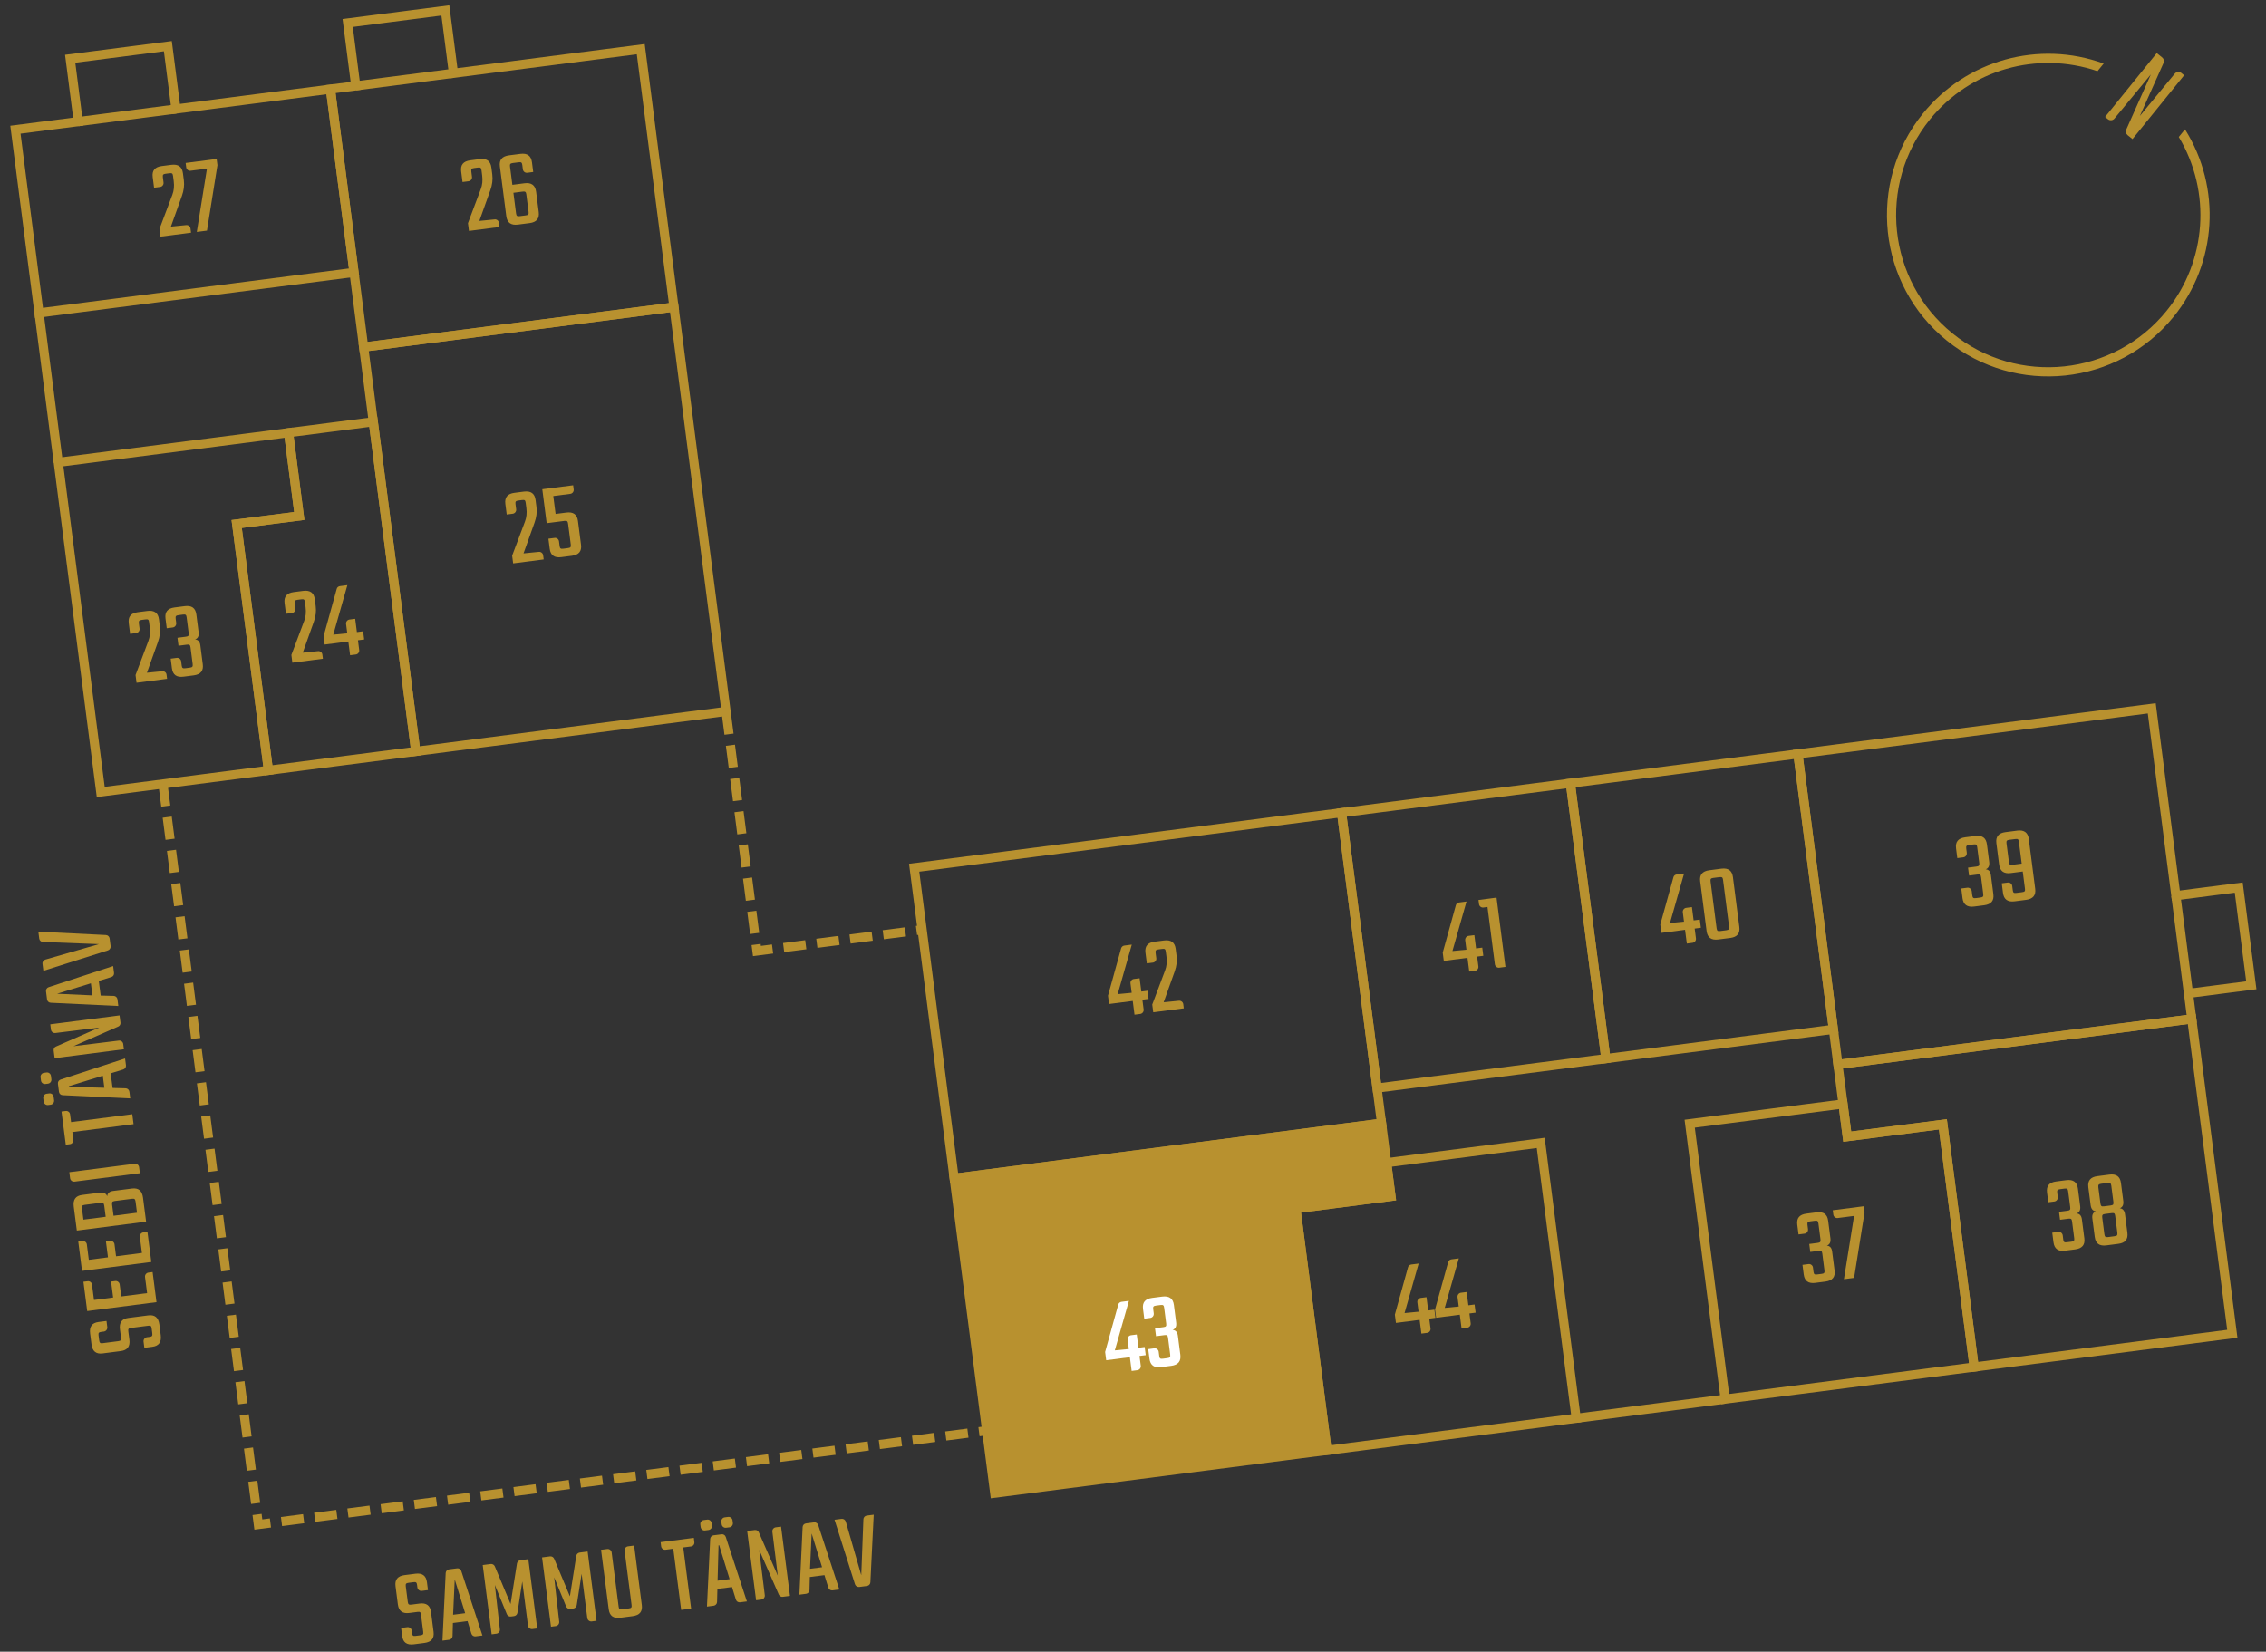 <?xml version="1.0" encoding="utf-8"?>
<svg id="Layer_2" viewBox="0 0 203 148" xmlns="http://www.w3.org/2000/svg">
  <rect x="0" y="0" width="203" height="148" fill="#333333" stroke="none"/>
  <g id="_10-43">
    <rect width="203" height="148" fill="none" stroke-width="0"/>
    <rect width="203" height="148" fill="none" stroke-width="0"/>
    <path d="M195.668,6.744l-4.629,5.72-.441-.357c-.147-.119-.194-.324-.119-.492l2.204-4.943-3.259,3.953c-.141.175-.407.203-.582.061l-.257-.208,4.629-5.72.488.395c.147.119.194.324.119.492l-2.124,4.75,3.132-3.796c.142-.175.407-.203.582-.061,0,0,.257.208.257.208Z" fill="#b8912f" stroke-width="0"/>
    <path d="M195.742,11.59l-.554.684c2.933,4.899,2.512,11.123-1.095,15.58-4.729,5.845-13.332,6.752-19.176,2.022s-6.752-13.332-2.022-19.176c3.607-4.457,9.606-6.168,15.009-4.321l.554-.684c-5.802-2.12-12.313-.317-16.202,4.488-5.014,6.197-4.052,15.318,2.144,20.332,6.197,5.014,15.318,4.052,20.332-2.144,3.888-4.805,4.294-11.549,1.01-16.782Z" fill="#b8912f" stroke-width="0"/>
    <polygon points="196.349 91.297 164.652 95.38 163.833 89.023 163.833 89.023 161.067 67.554 192.765 63.471 194.927 80.256 200.557 79.531 201.685 88.286 196.055 89.011 196.349 91.297" fill="none" stroke="#b8912f" stroke-miterlimit="10" stroke-width=".82"/>
    <polygon points="199.984 119.513 176.855 122.492 174.054 100.745 165.485 101.849 164.652 95.38 196.349 91.297 199.984 119.513" fill="none" stroke="#b8912f" stroke-miterlimit="10" stroke-width=".82"/>
    <polygon points="176.855 122.492 154.55 125.365 151.371 100.69 165.107 98.92 165.485 101.849 174.054 100.745 176.855 122.492" fill="none" stroke="#b8912f" stroke-miterlimit="10" stroke-width=".82"/>
    <polygon points="141.204 127.084 118.887 129.959 116.097 108.298 124.612 107.201 124.224 104.188 138.026 102.41 141.204 127.084" fill="none" stroke="#b8912f" stroke-miterlimit="10" stroke-width=".82"/>
    <polygon points="118.887 129.959 89.113 133.794 87.775 123.404 85.479 105.579 123.767 100.647 124.612 107.201 116.097 108.298 118.887 129.959" fill="#b8912f" stroke="#b8912f" stroke-miterlimit="10" stroke-width=".82"/>
    <polygon points="31.717 24.408 3.497 28.043 1.381 11.622 7.011 10.897 6.286 5.265 15.037 4.138 15.763 9.77 29.602 7.987 31.717 24.408" fill="none" stroke="#b8912f" stroke-miterlimit="10" stroke-width=".82"/>
    <polygon points="60.379 27.515 32.578 31.096 29.602 7.987 31.872 7.695 31.147 2.063 39.898 .936 40.624 6.567 57.402 4.406 60.379 27.515" fill="none" stroke="#b8912f" stroke-miterlimit="10" stroke-width=".82"/>
    <rect x="83.529" y="75.172" width="38.605" height="28.056" transform="translate(-10.553 13.868) rotate(-7.34)" fill="none" stroke="#b8912f" stroke-miterlimit="10" stroke-width=".82"/>
    <rect x="142.189" y="68.766" width="20.551" height="24.879" transform="translate(-9.125 20.144) rotate(-7.34)" fill="none" stroke="#b8912f" stroke-miterlimit="10" stroke-width=".82"/>
    <rect x="121.688" y="71.399" width="20.67" height="24.879" transform="translate(-9.629 17.554) rotate(-7.34)" fill="none" stroke="#b8912f" stroke-miterlimit="10" stroke-width=".82"/>
    <rect x="34.797" y="29.156" width="28.03" height="36.53" transform="translate(-5.658 6.625) rotate(-7.34)" fill="none" stroke="#b8912f" stroke-miterlimit="10" stroke-width=".82"/>
    <polygon points="37.245 67.327 24.046 69.027 21.202 46.953 26.811 46.231 25.85 38.77 33.441 37.792 37.245 67.327" fill="none" stroke="#b8912f" stroke-miterlimit="10" stroke-width=".82"/>
    <polygon points="24.046 69.027 9.025 70.962 5.221 41.427 25.85 38.77 26.811 46.231 21.202 46.953 24.046 69.027" fill="none" stroke="#b8912f" stroke-miterlimit="10" stroke-width=".82"/>
    <line x1="141.204" y1="127.084" x2="154.55" y2="125.365" fill="none" stroke="#b8912f" stroke-miterlimit="10" stroke-width=".82"/>
    <line x1="196.055" y1="89.011" x2="194.927" y2="80.256" fill="none" stroke="#b8912f" stroke-miterlimit="10" stroke-width=".82"/>
    <line x1="5.221" y1="41.427" x2="3.497" y2="28.043" fill="none" stroke="#b8912f" stroke-miterlimit="10" stroke-width=".82"/>
    <line x1="31.872" y1="7.695" x2="40.624" y2="6.567" fill="none" stroke="#b8912f" stroke-miterlimit="10" stroke-width=".82"/>
    <line x1="15.763" y1="9.77" x2="7.011" y2="10.897" fill="none" stroke="#b8912f" stroke-miterlimit="10" stroke-width=".82"/>
    <path d="M176.194,76.427c.024.189-.114.367-.302.393l-.545.07-.112-.873c-.075-.584.194-.912.81-.992l.911-.117c.625-.08.969.168,1.044.754l.202,1.566c.044.346-.058.57-.316.664.274.025.427.197.469.525l.22,1.703c.076.586-.194.913-.819.994l-.91.117c-.615.078-.959-.17-1.035-.754l-.11-.863.545-.07c.188-.023.367.115.392.303l.048.377c.031.238.097.279.335.25l.386-.051c.238-.03.292-.088.261-.326l-.191-1.486c-.03-.238-.097-.28-.335-.25l-.743.096-.092-.713.743-.096c.238-.031.291-.088.261-.326l-.182-1.407c-.03-.237-.097-.28-.335-.249l-.386.049c-.238.031-.291.09-.261.326l.05.387Z" fill="#b8912f" stroke-width="0"/>
    <path d="M180.704,74.425c.624-.08.97.168,1.045.753l.574,4.46c.076.585-.195.912-.82.993l-1.021.132c-.623.08-.968-.168-1.044-.754l-.11-.861.545-.07c.189-.024.367.114.391.302l.049.377c.031.238.088.282.336.249l.505-.064c.238-.031.281-.087.25-.325l-.196-1.526-1.08.139c-.614.08-.96-.178-1.036-.762l-.246-1.914c-.075-.584.195-.912.81-.992l1.051-.135ZM181.115,77.385l-.252-1.952c-.03-.237-.086-.281-.324-.251l-.525.067c-.238.031-.29.09-.26.326l.215,1.666c.029.229.096.279.334.248l.812-.104Z" fill="#b8912f" stroke-width="0"/>
    <path d="M152.28,82.4l.094.734-.555.07.114.883c.024.188-.114.367-.302.393l-.516.066-.159-1.23-2.122.273-.096-.744,1.178-4.242c.033-.135.151-.231.29-.25l.665-.085-1.264,4.437,1.255-.121-.108-.844c-.024-.188.113-.367.302-.393l.516-.066.153,1.191.555-.072Z" fill="#b8912f" stroke-width="0"/>
    <path d="M155.82,83.052c.076.585-.194.912-.808.992l-1.082.139c-.623.08-.968-.168-1.044-.753l-.574-4.46c-.075-.585.195-.912.819-.993l1.081-.14c.614-.078.958.17,1.033.755l.574,4.46ZM154.362,78.847c-.015-.119-.045-.197-.089-.23-.044-.024-.126-.035-.245-.02l-.536.068c-.228.029-.279.088-.249.326l.539,4.182c.016.119.044.197.088.221.035.035.117.047.235.031l.536-.069c.119-.015.195-.046.23-.091.035-.033.045-.116.029-.235l-.539-4.183Z" fill="#b8912f" stroke-width="0"/>
    <path d="M132.79,84.911l.094.733-.555.071.114.883c.023.188-.115.367-.303.392l-.516.066-.158-1.229-2.122.273-.096-.744,1.177-4.243c.033-.134.152-.23.291-.248l.664-.086-1.262,4.437,1.254-.122-.109-.843c-.023-.188.114-.368.303-.393l.516-.066.153,1.19.555-.071Z" fill="#b8912f" stroke-width="0"/>
    <path d="M134.068,80.432l.799,6.206-.555.072c-.188.023-.367-.115-.392-.303l-.662-5.136-.367.048c-.188.024-.366-.113-.391-.302l-.049-.377,1.616-.209Z" fill="#b8912f" stroke-width="0"/>
    <path d="M128.501,117.353l.095.732-.555.072.113.883c.024.188-.114.367-.302.391l-.516.066-.158-1.229-2.122.273-.097-.743,1.178-4.242c.033-.136.151-.231.29-.25l.664-.085-1.262,4.436,1.254-.121-.108-.843c-.024-.189.113-.367.302-.393l.516-.066.153,1.191.555-.072Z" fill="#b8912f" stroke-width="0"/>
    <path d="M132.1,116.89l.095.732-.556.071.113.883c.024.188-.113.367-.302.392l-.515.066-.158-1.23-2.122.273-.097-.742,1.177-4.243c.034-.136.152-.231.291-.249l.664-.086-1.263,4.436,1.255-.121-.108-.842c-.024-.189.112-.369.302-.393l.515-.066.153,1.19.556-.071Z" fill="#b8912f" stroke-width="0"/>
    <path d="M161.97,110.149c.025.188-.114.368-.302.392l-.546.07-.112-.873c-.075-.584.195-.91.811-.99l.911-.117c.625-.08.969.167,1.044.752l.202,1.566c.045.347-.058.571-.317.666.275.024.429.196.471.523l.22,1.704c.075.585-.194.913-.819.993l-.911.117c-.615.08-.96-.17-1.035-.754l-.111-.861.546-.07c.188-.024.367.113.392.302l.048.377c.031.238.096.28.334.249l.387-.05c.238-.03.292-.087.261-.325l-.191-1.488c-.03-.238-.097-.279-.335-.248l-.744.096-.092-.714.744-.096c.238-.03.292-.089.261-.327l-.182-1.406c-.03-.238-.096-.281-.334-.25l-.387.05c-.238.03-.291.089-.26.326l.049.387Z" fill="#b8912f" stroke-width="0"/>
    <path d="M166.966,108.086l.071.555-.937,5.864-.912.118.911-5.67-1.466.188c-.189.025-.368-.113-.392-.301l-.052-.396,2.775-.357Z" fill="#b8912f" stroke-width="0"/>
    <path d="M184.345,107.267c.023.188-.115.368-.304.393l-.545.07-.112-.873c-.075-.586.195-.912.81-.991l.912-.118c.624-.08.969.168,1.044.752l.202,1.566c.045.348-.058.572-.317.666.275.025.429.197.471.523l.22,1.705c.075.584-.195.912-.819.992l-.912.118c-.614.079-.959-.169-1.034-.755l-.111-.861.545-.07c.188-.023.368.114.393.303l.048.377c.031.238.096.279.334.248l.387-.049c.238-.031.291-.088.26-.326l-.191-1.486c-.03-.238-.096-.279-.334-.25l-.744.096-.092-.713.744-.096c.238-.031.291-.088.26-.326l-.182-1.408c-.03-.236-.095-.279-.333-.25l-.387.051c-.238.03-.291.089-.261.326l.051.387Z" fill="#b8912f" stroke-width="0"/>
    <path d="M190.213,107.6c.045.347-.058.571-.308.663.267.037.421.219.462.535l.215,1.665c.075.585-.194.913-.81.991l-1.08.14c-.615.079-.959-.169-1.034-.755l-.215-1.664c-.041-.316.062-.531.312-.635-.266-.025-.421-.217-.466-.564l-.206-1.596c-.075-.586.194-.912.81-.991l1.08-.14c.615-.078.959.169,1.034.754l.206,1.597ZM189.141,106.246c-.014-.109-.044-.185-.079-.221-.045-.035-.127-.045-.245-.029l-.585.074c-.119.016-.195.047-.221.09-.035.045-.044.127-.03.236l.187,1.447c.015.109.044.186.089.221.035.035.117.044.236.029l.585-.076c.118-.016.194-.045.229-.089.025-.044.035-.126.021-.235l-.187-1.447ZM189.49,108.953c-.014-.109-.044-.187-.079-.222-.045-.034-.127-.044-.245-.028l-.585.074c-.119.016-.195.045-.221.09-.035.043-.044.125-.03.234l.191,1.488c.016.119.045.195.091.23.035.035.117.044.236.029l.585-.076c.118-.016.194-.045.229-.089.024-.044.034-.126.019-.245l-.191-1.486Z" fill="#b8912f" stroke-width="0"/>
    <path d="M102.801,88.774l.094.733-.555.071.114.883c.023.188-.115.367-.303.392l-.516.066-.158-1.229-2.122.273-.096-.744,1.177-4.243c.035-.135.153-.231.291-.249l.665-.086-1.263,4.437,1.254-.121-.109-.843c-.023-.188.114-.368.303-.393l.516-.066.153,1.19.555-.071Z" fill="#b8912f" stroke-width="0"/>
    <path d="M103.587,85.861c.024.188-.114.367-.302.392l-.547.07-.122-.951c-.075-.585.195-.913.811-.992l.852-.109c.625-.081.969.168,1.044.753l.08.625c.061.466-.001.927-.171,1.402l-.985,2.757,1.363-.136c.188-.023.367.115.392.303l.048.377-2.736.353-.089-.693,1.148-3.051c.145-.371.183-.779.126-1.226l-.06-.456c-.03-.237-.088-.281-.335-.25l-.317.041c-.238.03-.29.089-.26.326l.061.466Z" fill="#b8912f" stroke-width="0"/>
    <path d="M102.544,120.697l.095.732-.556.071.113.883c.024.188-.113.367-.302.392l-.515.066-.158-1.229-2.122.273-.096-.743,1.176-4.243c.034-.135.152-.23.29-.249l.665-.085-1.263,4.436,1.255-.121-.108-.843c-.024-.189.112-.368.302-.393l.515-.066.153,1.19.556-.071Z" fill="#fff" stroke-width="0"/>
    <path d="M103.357,117.699c.025.188-.114.368-.302.393l-.546.07-.112-.873c-.075-.585.195-.911.81-.991l.912-.117c.624-.08.969.167,1.044.752l.202,1.566c.045.347-.058.571-.317.666.275.024.429.196.471.523l.22,1.704c.075.585-.195.913-.819.993l-.912.117c-.614.08-.959-.169-1.034-.754l-.111-.861.546-.07c.188-.024.367.113.392.302l.048.377c.031.238.096.28.334.249l.387-.05c.238-.03.291-.087.26-.325l-.191-1.487c-.03-.238-.096-.279-.334-.249l-.744.096-.092-.714.744-.096c.238-.03.291-.088.26-.326l-.181-1.407c-.031-.237-.096-.28-.334-.25l-.387.05c-.238.031-.291.089-.26.326l.049.387Z" fill="#fff" stroke-width="0"/>
    <path d="M26.463,54.537c.025.188-.113.367-.301.392l-.545.07-.123-.951c-.074-.585.195-.912.811-.991l.852-.11c.625-.08.969.168,1.045.753l.08.625c.061.466-.002.926-.172,1.402l-.986,2.757,1.363-.136c.189-.024.367.114.391.302l.049.377-2.736.353-.088-.693,1.148-3.051c.143-.37.182-.778.125-1.225l-.059-.456c-.031-.237-.088-.281-.336-.25l-.316.041c-.238.031-.291.089-.26.326l.059.466Z" fill="#b8912f" stroke-width="0"/>
    <path d="M32.529,56.567l.096.733-.557.072.113.882c.025.188-.113.367-.301.392l-.516.066-.158-1.229-2.121.273-.096-.744,1.176-4.242c.033-.136.152-.231.291-.249l.664-.086-1.264,4.437,1.256-.122-.109-.843c-.023-.188.113-.368.303-.392l.514-.066.154,1.19.555-.072Z" fill="#b8912f" stroke-width="0"/>
    <path d="M46.242,45.638c.023.189-.114.367-.303.393l-.545.07-.122-.951c-.075-.586.194-.912.81-.992l.853-.109c.624-.08.969.168,1.044.752l.08.625c.061.467-.002.927-.172,1.402l-.986,2.758,1.364-.136c.188-.024.368.114.392.302l.049.377-2.736.353-.089-.693,1.148-3.051c.143-.37.183-.778.125-1.226l-.059-.455c-.03-.238-.088-.281-.336-.25l-.316.041c-.238.031-.291.088-.261.326l.061.465Z" fill="#b8912f" stroke-width="0"/>
    <path d="M49.771,46.05l.962-.123c.624-.081.969.168,1.044.752l.274,2.131c.075.586-.195.912-.819.992l-.952.123c-.614.08-.959-.168-1.034-.754l-.116-.901.555-.071c.189-.024.368.113.393.302l.054.417c.03.238.097.279.335.248l.405-.052c.238-.03.291-.087.261-.325l-.239-1.854c-.03-.237-.098-.29-.336-.259l-1.585.203-.392-3.043,2.765-.355.048.377c.024.188-.113.367-.302.391l-1.526.197.207,1.605Z" fill="#b8912f" stroke-width="0"/>
    <path d="M42.283,15.849c.024.188-.113.367-.302.391l-.545.07-.123-.951c-.075-.585.194-.912.81-.991l.853-.11c.624-.08.969.168,1.044.753l.081.624c.06.467-.002.928-.172,1.403l-.986,2.757,1.363-.135c.188-.024.368.113.393.302l.049.377-2.736.353-.09-.693,1.149-3.051c.143-.371.183-.779.125-1.226l-.059-.456c-.031-.238-.088-.281-.336-.25l-.316.041c-.238.031-.292.089-.261.326l.06.467Z" fill="#b8912f" stroke-width="0"/>
    <path d="M45.902,16.562l1.091-.141c.613-.079.96.178,1.035.762l.234,1.814c.075.586-.196.913-.81.992l-1.051.135c-.625.081-.97-.168-1.045-.752l-.575-4.461c-.075-.584.195-.912.82-.992l1.021-.131c.615-.08.959.168,1.034.754l.113.871-.535.07c-.189.023-.367-.115-.392-.304l-.05-.387c-.031-.237-.097-.28-.335-.249l-.506.064c-.237.031-.291.09-.26.326l.209,1.627ZM47.151,17.418c-.029-.227-.097-.278-.334-.248l-.823.105.237,1.844c.031.238.097.28.334.25l.526-.068c.237-.03.291-.088.26-.326l-.2-1.557Z" fill="#b8912f" stroke-width="0"/>
    <path d="M14.651,16.359c.024.188-.114.367-.302.391l-.546.07-.123-.951c-.075-.584.195-.912.811-.99l.852-.11c.625-.081.97.167,1.045.753l.081.624c.06.466-.002.927-.172,1.403l-.986,2.756,1.363-.135c.188-.024.367.113.392.303l.049.377-2.736.352-.09-.693,1.15-3.051c.143-.371.182-.779.124-1.225l-.059-.457c-.031-.237-.087-.281-.335-.25l-.317.041c-.238.031-.291.09-.26.326l.06.467Z" fill="#b8912f" stroke-width="0"/>
    <path d="M19.407,14.244l.072.555-.938,5.866-.912.118.911-5.671-1.466.188c-.189.025-.368-.113-.392-.301l-.052-.397,2.775-.358Z" fill="#b8912f" stroke-width="0"/>
    <path d="M12.504,56.335c.023.189-.115.367-.303.392l-.545.07-.121-.951c-.076-.585.193-.912.809-.991l.854-.11c.623-.08.969.168,1.043.753l.08.625c.061.466-.002.927-.172,1.402l-.986,2.757,1.365-.135c.188-.024.367.113.391.302l.049.377-2.736.353-.088-.693,1.148-3.051c.143-.371.182-.779.123-1.226l-.059-.456c-.029-.237-.086-.281-.334-.249l-.316.041c-.238.03-.291.088-.262.325l.061.466Z" fill="#b8912f" stroke-width="0"/>
    <path d="M15.785,55.832c.023.188-.113.368-.303.392l-.545.07-.111-.872c-.076-.585.193-.912.809-.991l.912-.117c.625-.081.969.167,1.043.752l.201,1.566c.045.347-.057.571-.316.665.275.025.428.197.471.524l.219,1.705c.076.585-.193.912-.818.992l-.912.117c-.615.079-.959-.169-1.033-.754l-.111-.862.545-.07c.188-.023.367.115.391.303l.049.377c.031.238.098.279.336.249l.385-.05c.238-.03.291-.088.262-.326l-.191-1.486c-.031-.238-.098-.28-.336-.249l-.742.096-.092-.714.742-.096c.238-.031.291-.088.262-.326l-.182-1.407c-.031-.237-.098-.28-.336-.249l-.385.05c-.238.03-.291.088-.262.325l.051.387Z" fill="#b8912f" stroke-width="0"/>
    <polyline points="65.053 63.803 67.811 85.215 82.61 83.308" fill="none" stroke="#b8912f" stroke-dasharray="0 0 2 1" stroke-miterlimit="10" stroke-width=".82"/>
    <polyline points="14.597 70.244 23.145 136.604 88.393 128.199" fill="none" stroke="#b8912f" stroke-dasharray="0 0 2 1" stroke-miterlimit="10" stroke-width=".82"/>
    <path d="M11.747,118.99c-.237.031-.281.086-.25.323l.095.734c.077.604-.182.939-.766,1.015l-1.636.211c-.585.075-.913-.194-.992-.81l-.125-.972c-.079-.613.169-.958.754-1.033l.714-.092.072.555c.023.188-.115.368-.303.393l-.229.029c-.237.03-.28.096-.25.334l.054.417c.031.236.09.29.327.26l1.378-.178c.237-.03.28-.098.249-.334l-.093-.724c-.078-.605.169-.95.754-1.025l1.784-.229c.585-.075.912.195.993.819l.123.962c.079.614-.169.96-.754,1.035l-.714.092-.071-.556c-.024-.188.114-.368.303-.393l.228-.029c.238-.03.28-.096.25-.334l-.054-.417c-.031-.237-.087-.279-.325-.249l-1.517.195Z" fill="#b8912f" stroke-width="0"/>
    <path d="M13.179,115.871l-.187-1.447c-.024-.188.115-.368.303-.393l.377-.048.347,2.696-6.206.799-.338-2.626.377-.048c.189-.024.367.113.391.302l.178,1.378,1.716-.221-.184-1.428.376-.049c.188-.024.368.114.393.302l.139,1.081,2.319-.299Z" fill="#b8912f" stroke-width="0"/>
    <path d="M12.716,112.271l-.187-1.448c-.023-.188.115-.367.303-.392l.377-.048.347,2.696-6.206.799-.338-2.627.377-.048c.189-.024.367.114.392.302l.177,1.379,1.716-.221-.184-1.428.376-.049c.188-.024.368.113.393.302l.139,1.081,2.319-.299Z" fill="#b8912f" stroke-width="0"/>
    <path d="M6.884,110.268l-.277-2.15c-.08-.625.169-.97.754-1.045l1.576-.203c.347-.044.571.058.665.317.035-.276.207-.43.524-.471l1.694-.218c.585-.075.912.195.992.82l.277,2.15-6.206.799ZM7.595,107.96c-.119.016-.195.047-.23.091-.024.044-.034.124-.019.243l.128.992,1.993-.256-.128-.992c-.016-.119-.045-.195-.091-.23-.035-.035-.117-.045-.236-.03l-1.417.183ZM10.291,107.613c-.118.016-.194.046-.229.09-.024.044-.033.125-.018.244l.128.992,2.101-.271-.128-.992c-.016-.119-.045-.195-.091-.23-.034-.035-.117-.045-.235-.03l-1.527.197Z" fill="#b8912f" stroke-width="0"/>
    <path d="M6.211,105.033l5.859-.754c.188-.024.366.112.391.302l.07.545-5.859.755c-.188.023-.367-.114-.392-.303l-.069-.545Z" fill="#b8912f" stroke-width="0"/>
    <path d="M5.51,99.598l.377-.048c.189-.024.365.103.391.302l.09.693,5.482-.706.115.892-5.482.706.089.694c.024.188-.112.368-.302.393l-.377.048-.383-2.974Z" fill="#b8912f" stroke-width="0"/>
    <path d="M4.065,97.132c-.188.023-.367-.114-.392-.303l-.04-.308c-.024-.188.114-.366.303-.391l.238-.031c.188-.024.366.114.391.302l.04.309c.024.188-.114.367-.302.391l-.238.031ZM4.307,99.016c-.188.024-.367-.115-.392-.303l-.041-.318c-.023-.188.114-.366.303-.391l.238-.031c.188-.024.367.114.391.302l.041.318c.024.188-.114.367-.302.392l-.238.031ZM9.917,96.176l.169,1.309,1.173.031c.173.008.311.141.332.31l.077.595-6.054-.289c-.173-.007-.31-.132-.331-.3l-.094-.724c-.021-.169.08-.323.245-.374l5.772-1.892.079.614c.021.169-.08.321-.245.374l-1.124.346ZM9.348,97.469l-.14-1.08-3.023.934c-.021.002-.019.022-.017.032.001.01.002.019.024.027l3.155.087Z" fill="#b8912f" stroke-width="0"/>
    <path d="M4.504,91.783l6.206-.799.083.645c.019.148-.062.3-.206.358l-4.006,1.755,4.066-.502c.188-.024.367.113.392.302l.062.476-6.206.799-.088-.684c-.02-.149.062-.301.206-.359l3.883-1.699-3.939.488c-.188.023-.367-.115-.391-.303l-.062-.477Z" fill="#b8912f" stroke-width="0"/>
    <path d="M8.85,87.896l.169,1.308,1.172.031c.173.008.312.141.333.31l.076.595-6.053-.289c-.173-.007-.31-.132-.332-.3l-.093-.724c-.021-.169.079-.323.244-.374l5.772-1.892.079.614c.022.169-.079.321-.244.374l-1.124.347ZM8.281,89.188l-.139-1.08-3.024.934,3.163.146Z" fill="#b8912f" stroke-width="0"/>
    <path d="M3.434,83.482l6.055.299c.173.008.311.142.333.31l.088.684c.021.169-.078.333-.243.385l-5.78,1.832-.081-.624c-.022-.179.089-.334.254-.385l4.799-1.385-5.002-.191c-.172.001-.319-.131-.342-.299l-.08-.625Z" fill="#b8912f" stroke-width="0"/>
    <path d="M37.716,144.685c-.031-.237-.087-.28-.324-.25l-.734.095c-.604.078-.939-.182-1.015-.766l-.211-1.636c-.075-.585.194-.913.81-.992l.972-.125c.614-.079.958.17,1.033.755l.092.714-.555.071c-.188.024-.367-.114-.392-.302l-.029-.229c-.03-.237-.097-.281-.335-.25l-.416.054c-.237.03-.291.089-.261.326l.178,1.378c.03.237.098.28.335.25l.724-.094c.605-.078.949.169,1.024.754l.229,1.784c.075.585-.194.912-.819.993l-.962.124c-.614.079-.959-.17-1.034-.755l-.092-.714.555-.071c.189-.024.368.114.393.303l.029.228c.03.238.097.28.335.25l.416-.054c.237-.03.28-.087.25-.325l-.195-1.517Z" fill="#b8912f" stroke-width="0"/>
    <path d="M41.883,145.257l-1.309.169-.031,1.172c-.007.173-.141.312-.31.333l-.595.076.289-6.053c.007-.173.132-.31.3-.332l.724-.093c.169-.021.323.079.374.245l1.892,5.772-.614.079c-.168.021-.321-.08-.374-.245l-.346-1.124ZM40.591,144.688l1.08-.139-.934-3.024-.146,3.163Z" fill="#b8912f" stroke-width="0"/>
    <path d="M44.044,146.441l-.799-6.206.714-.093c.159-.021.311.071.37.215l1.411,3.366.571-3.622c.021-.153.146-.28.304-.301l.714-.092.799,6.206-.437.056c-.188.024-.367-.114-.391-.302l-.512-3.966-.434,2.808c-.021.154-.146.28-.305.301l-.277.036c-.158.02-.312-.07-.369-.215l-1.072-2.613.449,3.974c.024.188-.112.367-.302.392l-.436.057Z" fill="#b8912f" stroke-width="0"/>
    <path d="M49.359,145.756l-.799-6.206.714-.092c.159-.021.311.071.37.215l1.411,3.366.571-3.622c.021-.153.146-.28.304-.301l.714-.092.799,6.206-.437.056c-.188.024-.367-.114-.392-.302l-.51-3.966-.436,2.807c-.02.155-.145.281-.303.302l-.277.035c-.16.021-.312-.069-.371-.214l-1.072-2.613.451,3.974c.023.188-.113.367-.303.392l-.436.056Z" fill="#b8912f" stroke-width="0"/>
    <path d="M56.81,138.487l.687,5.333c.075.585-.194.913-.819.993l-1.101.142c-.623.081-.969-.168-1.044-.753l-.687-5.333.556-.071c.188-.024.368.114.393.302l.624,4.848c.03.238.096.28.334.25l.564-.073c.248-.031.291-.088.261-.326l-.625-4.848c-.023-.188.114-.367.303-.392l.555-.071Z" fill="#b8912f" stroke-width="0"/>
    <path d="M62.156,137.799l.048.377c.024.189-.104.366-.302.392l-.693.089.706,5.482-.893.115-.706-5.482-.694.09c-.188.023-.367-.113-.392-.303l-.048-.377,2.974-.383Z" fill="#b8912f" stroke-width="0"/>
    <path d="M62.738,136.595c-.023-.188.114-.367.303-.391l.317-.041c.188-.024.366.113.391.302l.031.238c.024.188-.114.367-.302.392l-.318.041c-.188.023-.367-.115-.391-.303l-.031-.238ZM65.577,142.206l-1.309.168-.03,1.173c-.008.173-.142.311-.31.333l-.595.076.289-6.053c.008-.173.131-.311.3-.332l.724-.093c.168-.022.322.079.374.244l1.891,5.772-.613.079c-.169.021-.322-.079-.374-.244l-.347-1.124ZM64.284,141.636l1.08-.139-.933-3.024c-.002-.021-.022-.018-.032-.017s-.02.003-.028.024l-.087,3.155ZM64.622,136.353c-.024-.188.114-.367.303-.392l.307-.039c.188-.024.366.113.391.302l.031.238c.024.188-.114.367-.302.392l-.307.039c-.189.024-.367-.114-.392-.302l-.031-.238Z" fill="#b8912f" stroke-width="0"/>
    <path d="M69.971,136.792l.799,6.206-.646.083c-.147.02-.299-.062-.357-.206l-1.756-4.006.504,4.067c.023.188-.114.367-.304.392l-.476.061-.799-6.206.685-.088c.148-.019.3.062.358.206l1.7,3.883-.487-3.938c-.024-.188.113-.367.302-.392l.477-.062Z" fill="#b8912f" stroke-width="0"/>
    <path d="M73.858,141.139l-1.309.168-.03,1.173c-.008.173-.142.311-.31.332l-.595.077.289-6.054c.008-.173.131-.31.3-.331l.724-.094c.168-.021.322.08.374.245l1.891,5.772-.613.079c-.169.021-.322-.08-.375-.245l-.346-1.123ZM72.565,140.57l1.08-.14-.933-3.023-.147,3.163Z" fill="#b8912f" stroke-width="0"/>
    <path d="M78.273,135.722l-.299,6.055c-.008.173-.142.312-.31.333l-.685.088c-.168.021-.332-.078-.385-.243l-1.832-5.78.625-.08c.178-.023.333.088.385.253l1.385,4.8.191-5.003c-.001-.172.13-.319.299-.341l.625-.081Z" fill="#b8912f" stroke-width="0"/>
  </g>
</svg>